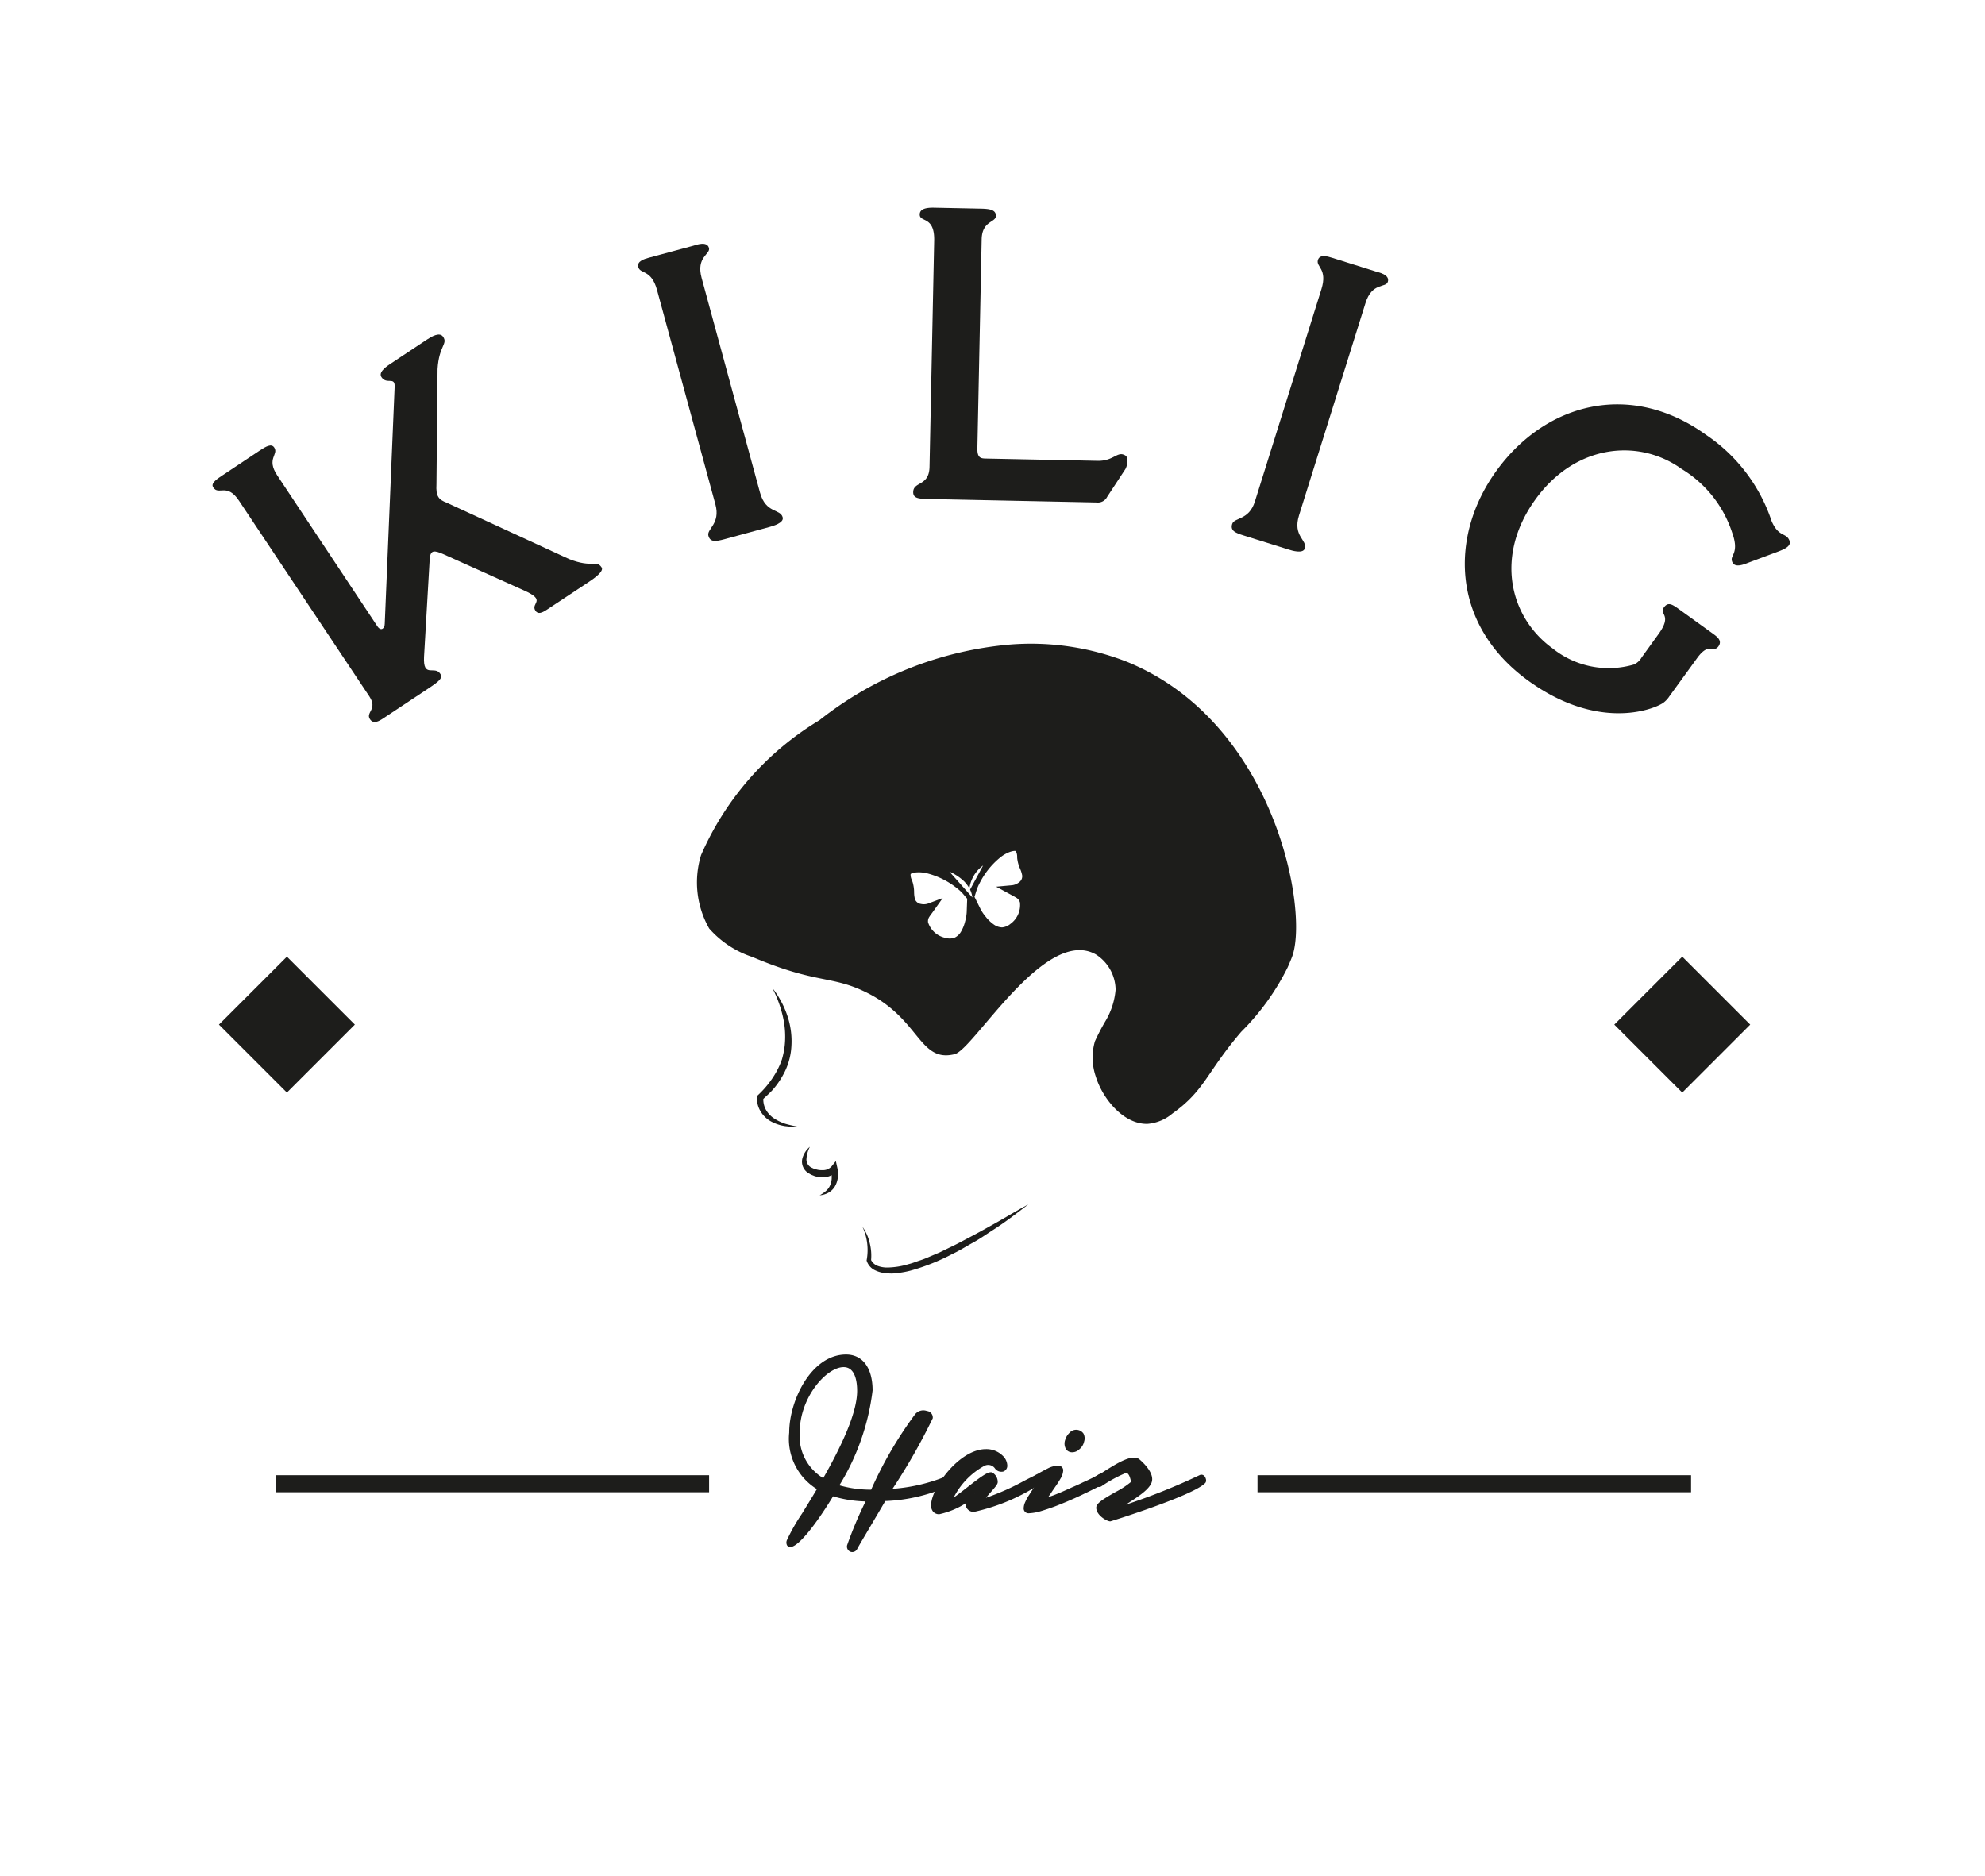 <svg xmlns="http://www.w3.org/2000/svg" width="35.278mm" height="33.343mm" viewBox="0 0 100 94.516"><defs><style>.cls-1{fill:#1d1d1b;}.cls-2{fill:none;}</style></defs><g id="Capa_2" data-name="Capa 2"><g id="Capa_1-2" data-name="Capa 1"><rect class="cls-1" x="82.328" y="49.204" width="4.842" height="4.842" transform="translate(-11.682 75.047) rotate(-45)"/><rect class="cls-1" x="13.881" y="74.328" width="21.842" height="0.858"/><rect class="cls-1" x="63.351" y="74.328" width="21.842" height="0.858"/><path class="cls-1" d="M44.509,75.49c-.7,1.2-1.332,2.245-1.448,2.469-.049.136-.273.146-.243-.088a22.3,22.3,0,0,1,1.011-2.362,6.245,6.245,0,0,1-1.925-.292c-.875,1.468-1.789,2.586-2.1,2.586-.049,0-.058-.068-.02-.175.088-.291.8-1.351,1.566-2.654a2.815,2.815,0,0,1-1.449-2.79v-.039c.01-3.568,3.918-5.249,3.918-2.09a11.5,11.5,0,0,1-1.74,4.861,5.737,5.737,0,0,0,1.9.282,19.151,19.151,0,0,1,2.206-3.821c.243-.233.3-.185.545-.136.078.029.116.1.116.214,0,.068-1.118,1.983-2.148,3.723a9.288,9.288,0,0,0,3.169-.729c.136-.087.2.136.107.185A8.618,8.618,0,0,1,44.509,75.49Zm-2.984-.817c.894-1.555,1.8-3.383,1.8-4.6,0-2.829-3.179-.7-3.179,2.1A2.6,2.6,0,0,0,41.525,74.673Z"/><path class="cls-1" d="M42.93,78.2a.246.246,0,0,1-.06-.007.279.279,0,0,1-.194-.338,19.619,19.619,0,0,1,.93-2.207,6.147,6.147,0,0,1-1.638-.258c-.6.995-1.675,2.558-2.164,2.558H39.73l-.075-.077a.309.309,0,0,1-.005-.289,9.783,9.783,0,0,1,.756-1.325c.223-.363.48-.78.747-1.229a2.973,2.973,0,0,1-1.395-2.846c0-1.627,1.122-3.936,2.864-3.936h0c.837,0,1.337.678,1.337,1.811a11.848,11.848,0,0,1-1.673,4.78,5.739,5.739,0,0,0,1.6.22,19.965,19.965,0,0,1,2.2-3.781.529.529,0,0,1,.6-.189l.073.016a.334.334,0,0,1,.231.354,30.276,30.276,0,0,1-2.027,3.557,8.825,8.825,0,0,0,2.831-.685.229.229,0,0,1,.236-.015.271.271,0,0,1,.13.235.236.236,0,0,1-.115.212,8.542,8.542,0,0,1-3.446.868c-.274.469-.537.913-.761,1.291-.323.547-.579.979-.646,1.107A.274.274,0,0,1,42.93,78.2Zm-1.089-3.154.11.038a6.034,6.034,0,0,0,1.88.284l.222,0-.095.2c-.47.994-.826,1.815-.963,2.213.115-.2.325-.558.592-1.011.234-.4.511-.862.8-1.355l.038-.065.076-.005c.321-.021.638-.057.941-.1-.239.032-.486.059-.737.077l-.272.02.139-.235c1.17-1.976,2.031-3.463,2.128-3.674,0-.05-.018-.055-.023-.057l-.055-.01c-.163-.036-.18-.039-.341.115A18.311,18.311,0,0,0,44.1,75.26l-.038.081h-.09a5.861,5.861,0,0,1-1.944-.29l-.161-.058.085-.148a11.1,11.1,0,0,0,1.721-4.79c0-.968-.383-1.525-1.052-1.525h0A2.954,2.954,0,0,0,40.285,70.7c.485-1.239,1.491-2.1,2.214-2.1a.823.823,0,0,1,.707.377,1.964,1.964,0,0,1,.26,1.1c0,1.016-.594,2.544-1.817,4.67l-.07.121-.122-.066a2.6,2.6,0,0,1-1.294-1.524,2.473,2.473,0,0,0,1.255,1.573l.13.071-.075.128c-.294.5-.579.96-.824,1.358-.311.5-.586.952-.69,1.173a10.455,10.455,0,0,0,1.822-2.434Zm6.037-.52v0ZM42.5,68.882c-.853,0-2.212,1.507-2.212,3.292a2.467,2.467,0,0,0,1.185,2.3c1.149-2.017,1.708-3.458,1.708-4.4C43.18,69.629,43.092,68.882,42.5,68.882Z"/><path class="cls-1" d="M52.346,74.634a9.92,9.92,0,0,1-3.286,1.4c-.5-.059-.146-.5.038-.768a5.09,5.09,0,0,1-1.778.884c-.943,0,.777-2.994,2.352-2.994a.878.878,0,0,1,.933.671c0,.233-.243.243-.379.059-.787-.982-2.722,1.778-2.314,1.778.253,0,1.76-1.409,2.023-1.341a.4.4,0,0,1,.184.35c0,.136-.884.952-.661.962a12.272,12.272,0,0,0,2.781-1.186A.107.107,0,0,1,52.346,74.634Z"/><path class="cls-1" d="M47.32,76.293a.39.39,0,0,1-.315-.133.481.481,0,0,1-.1-.314c0-.867,1.416-2.833,2.764-2.833a1.173,1.173,0,0,1,.84.327.715.715,0,0,1,.236.487.309.309,0,0,1-.2.315.4.4,0,0,1-.433-.172.417.417,0,0,0-.535-.107,3.755,3.755,0,0,0-1.531,1.587c.171-.113.456-.336.68-.511.737-.576,1.055-.8,1.246-.755a.544.544,0,0,1,.291.489c0,.1-.086.209-.353.512-.069.079-.165.188-.238.279a12.172,12.172,0,0,0,1.927-.856c.237-.121.441-.225.581-.289a.243.243,0,0,1,.315.09.259.259,0,0,1-.059.337h0a10.044,10.044,0,0,1-3.373,1.431.417.417,0,0,1-.372-.21.36.36,0,0,1-.012-.243A4.115,4.115,0,0,1,47.32,76.293ZM49.691,73.3h-.016c-1.158,0-2.481,1.808-2.481,2.547,0,.161.069.161.126.161a1.891,1.891,0,0,0,.584-.2.189.189,0,0,1-.184-.152c-.085-.368.893-1.649,1.631-2.006a.747.747,0,0,1,.987.147c.053.072.107.08.117.074a.1.1,0,0,0,.007-.043.44.44,0,0,0-.151-.283A.887.887,0,0,0,49.691,73.3ZM49,75.165l.22.181-.048.07c-.069.1-.251.362-.218.434,0,.007.033.031.125.041a2.4,2.4,0,0,0,.629-.142,1.024,1.024,0,0,1-.252.029.175.175,0,0,1-.16-.1c-.059-.137.05-.278.4-.678a3.007,3.007,0,0,0,.287-.353.291.291,0,0,0-.086-.175,6.325,6.325,0,0,0-.994.7c-.225.176-.4.311-.537.41A3.678,3.678,0,0,0,49,75.165Z"/><path class="cls-1" d="M55.554,74.576a.291.291,0,0,1-.136.126c-.039.02-.126.068-.282.146s-.34.175-.554.272-.457.214-.71.33-.515.214-.768.312-.5.174-.719.243a2.4,2.4,0,0,1-.554.1c-.078,0-.117-.039-.117-.107a.657.657,0,0,1,.068-.262,2.223,2.223,0,0,1,.194-.351c.078-.126.156-.243.234-.359s.155-.214.214-.292.107-.146.126-.165a.455.455,0,0,1-.1.058,1.158,1.158,0,0,1-.185.1.205.205,0,0,1-.136.029.1.1,0,0,1-.049-.078.265.265,0,0,1,.049-.127.326.326,0,0,1,.136-.116c.224-.127.418-.233.574-.312a1.092,1.092,0,0,1,.457-.126q.131,0,.117.117a.729.729,0,0,1-.1.291c-.068.117-.146.243-.233.37s-.185.263-.263.389a2.989,2.989,0,0,0-.2.3c-.048.088-.058.136-.039.146a.625.625,0,0,0,.282-.048,5.1,5.1,0,0,0,.506-.185c.194-.078.408-.175.622-.273s.428-.184.622-.281.36-.166.5-.234.224-.116.263-.145a.2.2,0,0,1,.155-.049.083.083,0,0,1,.068.058C55.6,74.478,55.584,74.517,55.554,74.576ZM53.8,72.9a.422.422,0,0,1-.01-.311.66.66,0,0,1,.176-.293.4.4,0,0,1,.272-.116.235.235,0,0,1,.214.116.382.382,0,0,1,.019.293.539.539,0,0,1-.185.311.39.39,0,0,1-.272.126A.226.226,0,0,1,53.8,72.9Z"/><path class="cls-1" d="M51.831,76.245a.242.242,0,0,1-.26-.25.79.79,0,0,1,.081-.322,2.216,2.216,0,0,1,.207-.372c.075-.121.153-.24.232-.358l.033-.048a.233.233,0,0,1-.036-.008l-.036-.018a.24.24,0,0,1-.112-.2.4.4,0,0,1,.069-.2.464.464,0,0,1,.2-.171c.22-.125.416-.232.574-.311a1.2,1.2,0,0,1,.521-.142.257.257,0,0,1,.2.081.237.237,0,0,1,.054.2.851.851,0,0,1-.111.338c-.074.128-.154.257-.243.387s-.183.259-.259.383c-.058.078-.1.139-.136.191l.008,0a4.4,4.4,0,0,0,.445-.161l.053-.021c.192-.077.4-.173.615-.27L54,74.941c.2-.085.376-.164.549-.25.2-.089.361-.166.5-.234.057-.032.11-.06.154-.083a.933.933,0,0,0,.087-.049.356.356,0,0,1,.27-.074.23.23,0,0,1,.175.154.293.293,0,0,1-.045.23.423.423,0,0,1-.2.191l-.059.031c-.05.027-.124.066-.23.119l-.119.06c-.13.065-.276.14-.44.214-.149.075-.317.151-.493.232l-.43.187c-.19.078-.376.155-.562.226-.268.1-.519.182-.73.246A2.427,2.427,0,0,1,51.831,76.245Zm.821-1.579c-.008.009-.021.027-.039.052l-.119.157c-.049.064-.107.14-.165.227-.077.115-.154.231-.231.355a2.129,2.129,0,0,0-.186.334.6.6,0,0,0-.052.167,2.369,2.369,0,0,0,.488-.092c.121-.037.258-.08.405-.13a.491.491,0,0,1-.2.011l-.092-.041-.026-.068a.322.322,0,0,1,.059-.247,2.743,2.743,0,0,1,.215-.318c.072-.118.161-.247.261-.386.083-.121.159-.245.225-.358a.872.872,0,0,0,.075-.192.993.993,0,0,0-.366.111c-.119.06-.265.139-.431.231l.181.187Zm1.366-1.493a.365.365,0,0,1-.339-.2l0-.006a.548.548,0,0,1-.018-.416.785.785,0,0,1,.21-.351.449.449,0,0,1,.709.024.513.513,0,0,1,.036.406.678.678,0,0,1-.233.385A.522.522,0,0,1,54.018,73.173Zm-.087-.336c.049.086.159.064.259-.035a.417.417,0,0,0,.146-.242.235.235,0,0,0,0-.19.089.089,0,0,0-.089-.043.251.251,0,0,0-.177.08.514.514,0,0,0-.133.223A.3.3,0,0,0,53.931,72.837Z"/><path class="cls-1" d="M57.13,74.653c-.069-.242-.088-.456-.331-.593a4.874,4.874,0,0,0-1.381.7c-.126.088-.262-.175-.106-.262.379-.2,1.642-1.157,2-.856.321.273.681.71.564,1.011-.175.447-1.167.943-1.73,1.381-.535.418,3.422-1.069,4.355-1.585.078-.038.136.146.107.175-.544.574-4.647,1.886-4.676,1.886-.107,0-.564-.263-.564-.544C55.37,75.664,57.2,74.916,57.13,74.653Z"/><path class="cls-1" d="M55.934,76.653c-.173,0-.707-.309-.707-.687,0-.213.282-.4.977-.795a4.184,4.184,0,0,0,.779-.511l-.019-.075c-.05-.193-.083-.3-.21-.385a6.806,6.806,0,0,0-1.254.677.233.233,0,0,1-.24.018.315.315,0,0,1-.161-.271.279.279,0,0,1,.142-.251c.082-.043.2-.119.339-.209.8-.512,1.491-.911,1.826-.632.187.16.784.713.606,1.173-.137.35-.638.677-1.168,1.023l-.125.082a32.142,32.142,0,0,0,3.715-1.486.2.2,0,0,1,.261.072c.047.065.113.233.016.33C60.117,75.352,55.963,76.653,55.934,76.653Zm.854-2.735a.182.182,0,0,1,.079.016.791.791,0,0,1,.374.58l.027.1c.059.227-.258.421-.921.8a3.672,3.672,0,0,0-.837.564c0,.143.307.348.416.381.1-.029.417-.132.848-.277-.427.126-.735.178-.793.089-.025-.039-.068-.14.079-.255.181-.141.4-.283.627-.432.448-.292.955-.624,1.058-.888.078-.2-.2-.579-.524-.85-.157-.133-.779.214-1.2.476A2.18,2.18,0,0,1,56.788,73.918Zm3.342.859c-.482.213-1.287.557-2.06.856A18.876,18.876,0,0,0,60.13,74.777Zm-3.139-.089v0Zm3.515-.162,0,0Z"/><rect class="cls-1" x="12.032" y="49.204" width="4.842" height="4.842" transform="translate(-32.271 25.34) rotate(-45)"/><path class="cls-1" d="M56.761,33.34a13.271,13.271,0,0,0-5.855-.867,17.969,17.969,0,0,0-9.627,3.816,14.846,14.846,0,0,0-5.961,6.794,4.689,4.689,0,0,0,.41,3.7A4.953,4.953,0,0,0,37.9,48.215c3.277,1.393,3.991.9,5.811,1.821,2.641,1.336,2.6,3.513,4.379,3.079.968-.236,4.554-6.461,7.112-5.03a2.146,2.146,0,0,1,1,1.778,3.7,3.7,0,0,1-.521,1.6,10.8,10.8,0,0,0-.52,1,2.932,2.932,0,0,0,.043,1.778c.347,1.132,1.409,2.411,2.6,2.385a2.211,2.211,0,0,0,1.258-.521c1.645-1.168,1.708-2.062,3.469-4.119a12.217,12.217,0,0,0,2.342-3.253s.122-.271.217-.52C65.955,45.925,64.24,36.375,56.761,33.34ZM48.7,45.971a2.165,2.165,0,0,1-.079.453,1.913,1.913,0,0,1-.214.529.74.74,0,0,1-.31.288.72.72,0,0,1-.46.015,1.172,1.172,0,0,1-.883-.782.4.4,0,0,1,.077-.3c.039-.062.084-.121.129-.179l.533-.747-.756.283a.681.681,0,0,1-.348.013.368.368,0,0,1-.3-.258,1.455,1.455,0,0,1-.039-.336,1.8,1.8,0,0,0-.069-.485c-.013-.041-.028-.082-.043-.124a.6.6,0,0,1-.064-.3s.038-.058.28-.086a1.773,1.773,0,0,1,.639.07,4,4,0,0,1,1.428.737,2.227,2.227,0,0,1,.282.26l.222.261Zm.286-.755h0l-1.157-1.3a2.553,2.553,0,0,1,.752.5,1.792,1.792,0,0,1,.256.343,1.7,1.7,0,0,1,.69-1.151l-.657,1.215a1.142,1.142,0,0,1,.1.3c.008.034.014.066.019.095Zm2.342-.754A.689.689,0,0,1,51,44.6l-.815.075.81.441c.064.034.128.068.188.107a.4.4,0,0,1,.2.245,1.172,1.172,0,0,1-.477,1.08.758.758,0,0,1-.423.178.747.747,0,0,1-.4-.133,1.893,1.893,0,0,1-.415-.392,2.2,2.2,0,0,1-.26-.379l-.315-.634.1-.319a2.188,2.188,0,0,1,.149-.354,3.97,3.97,0,0,1,.991-1.265,1.752,1.752,0,0,1,.552-.33c.234-.076.289-.038.29-.038a.615.615,0,0,1,.068.3q0,.068.012.132a1.792,1.792,0,0,0,.14.469,1.477,1.477,0,0,1,.1.322A.369.369,0,0,1,51.326,44.462Z"/><path class="cls-1" d="M38.913,49.788a3.835,3.835,0,0,1,.424.642,4.381,4.381,0,0,1,.315.71,3.993,3.993,0,0,1,.218,1.553,3.325,3.325,0,0,1-.451,1.521,3.985,3.985,0,0,1-.455.652c-.168.2-.376.369-.561.553l.053-.1a1.075,1.075,0,0,0,.116.57,1.267,1.267,0,0,0,.416.456,2.363,2.363,0,0,0,.595.283,6.249,6.249,0,0,0,.666.147H39.9c-.115-.007-.23-.023-.347-.035a2.126,2.126,0,0,1-.675-.218,1.4,1.4,0,0,1-.545-.5,1.277,1.277,0,0,1-.2-.745l0-.049.051-.051a4.8,4.8,0,0,0,.909-1.142,3.878,3.878,0,0,0,.3-.661,4.26,4.26,0,0,0,.141-.711,4.45,4.45,0,0,0-.1-1.464A6.065,6.065,0,0,0,38.913,49.788Z"/><path class="cls-1" d="M40.8,57.779a1.588,1.588,0,0,0-.173.616.454.454,0,0,0,.243.43l.127.059.141.041a.94.94,0,0,0,.28.033.6.6,0,0,0,.463-.174l.227-.282.076.343a1.506,1.506,0,0,1,.025.48,1.159,1.159,0,0,1-.15.455.873.873,0,0,1-.341.323,1.047,1.047,0,0,1-.426.12,1.533,1.533,0,0,0,.341-.238.787.787,0,0,0,.207-.315.974.974,0,0,0,.06-.364,1.256,1.256,0,0,0-.051-.364l.3.061a.892.892,0,0,1-.734.312,1.222,1.222,0,0,1-.379-.059l-.175-.07-.168-.1a.676.676,0,0,1-.271-.72A1.154,1.154,0,0,1,40.8,57.779Z"/><path class="cls-1" d="M43.45,61.812a2.3,2.3,0,0,1,.362.806,2.6,2.6,0,0,1,.069.9l0-.036a.613.613,0,0,0,.339.3,1.361,1.361,0,0,0,.5.081,3.884,3.884,0,0,0,1.067-.175c.178-.041.35-.116.526-.172a4.743,4.743,0,0,0,.518-.2l.514-.218.5-.244c.339-.157.668-.339,1-.513s.663-.355.99-.54c.662-.36,1.3-.759,1.969-1.118-.6.46-1.2.926-1.84,1.329-.317.208-.629.425-.963.607s-.653.389-1,.55a10.589,10.589,0,0,1-2.132.851,4.532,4.532,0,0,1-.573.111l-.293.032c-.1.006-.2,0-.3-.007a1.6,1.6,0,0,1-.6-.145.8.8,0,0,1-.438-.479l-.005-.016,0-.02A2.789,2.789,0,0,0,43.45,61.812Z"/><path class="cls-1" d="M18.638,36.237c-.232-.35.4-.494-.026-1.141l-6.569-9.864c-.614-.926-1.023-.252-1.3-.672-.116-.175.053-.337.42-.58L13.085,22.7c.315-.208.588-.365.728-.155.243.367-.415.551.154,1.408l5.042,7.6c.186.28.373.106.373-.121l.5-11.959c.013-.512-.407-.083-.662-.467-.139-.21.088-.436.438-.668l1.852-1.229c.228-.151.642-.4.815-.138.244.367-.21.442-.282,1.623l-.055,5.8c-.036.628.115.78.522.938l6.16,2.836c1.191.468,1.372.021,1.639.423.127.191-.368.545-.63.719l-2.115,1.4c-.262.174-.46.255-.588.063-.267-.4.6-.5-.579-1.025L22.334,27.92c-.46-.2-.651-.222-.687.255l-.285,4.92c-.055,1.094.534.426.813.846.15.227-.048.384-.625.767l-2.237,1.483C19.086,36.342,18.812,36.5,18.638,36.237Z"/><path class="cls-1" d="M35.687,26.992c-.093-.344.619-.6.355-1.574L33.1,14.612c-.286-1.052-.846-.791-.945-1.156-.083-.3.322-.413.545-.474l2.226-.6c.141-.039.691-.254.79.111.088.324-.662.441-.37,1.513l2.939,10.806c.292,1.073,1.024.808,1.145,1.253.077.284-.51.443-.652.482l-2.286.622C36.07,27.279,35.781,27.336,35.687,26.992Z"/><path class="cls-1" d="M46.005,24.791c.011-.545.8-.277.822-1.263l.235-11.407c.026-1.259-.737-.9-.728-1.316,0-.252.258-.352.72-.342l2.348.048c.462.009.776.058.769.372-.007.336-.7.238-.717,1.181l-.216,10.528c-.009.461.158.507.41.512l5.641.115c.838.018,1-.525,1.411-.264.165.108.094.526-.014.692l-.91,1.387a.523.523,0,0,1-.53.283l-8.493-.175C46.27,25.132,46,25.106,46.005,24.791Z"/><path class="cls-1" d="M62.075,26.4c.107-.34.846-.175,1.146-1.136l3.347-10.686c.326-1.041-.286-1.123-.173-1.483.094-.3.494-.174.715-.106l2.2.69c.14.043.719.159.606.519-.1.32-.8.015-1.127,1.075L65.443,25.963c-.332,1.061.427,1.233.289,1.673-.088.28-.668.1-.808.054l-2.261-.708C62.242,26.851,61.969,26.743,62.075,26.4Z"/><path class="cls-1" d="M75.373,23.741c2.5-3.468,6.787-4.566,10.579-1.829a8.457,8.457,0,0,1,3.3,4.348c.36.828.736.557.9.982.106.283-.289.437-.544.538l-1.558.582c-.366.15-.7.219-.794-.082-.111-.312.387-.392.007-1.443a5.876,5.876,0,0,0-2.546-3.208c-2.125-1.534-5.33-1.286-7.367,1.536-2.062,2.856-1.292,5.947.867,7.505a4.515,4.515,0,0,0,4.1.81.858.858,0,0,0,.38-.347l.859-1.19c.712-.986.007-.977.265-1.334.209-.289.408-.171.748.074l1.717,1.239c.221.16.493.356.285.645-.258.357-.462-.255-1.076.595L84.1,35.083a1.256,1.256,0,0,1-.321.338c-.543.357-3.3,1.39-6.774-1.114C73.077,31.472,73.029,26.989,75.373,23.741Z"/><rect class="cls-2" width="100" height="94.516"/></g></g></svg>